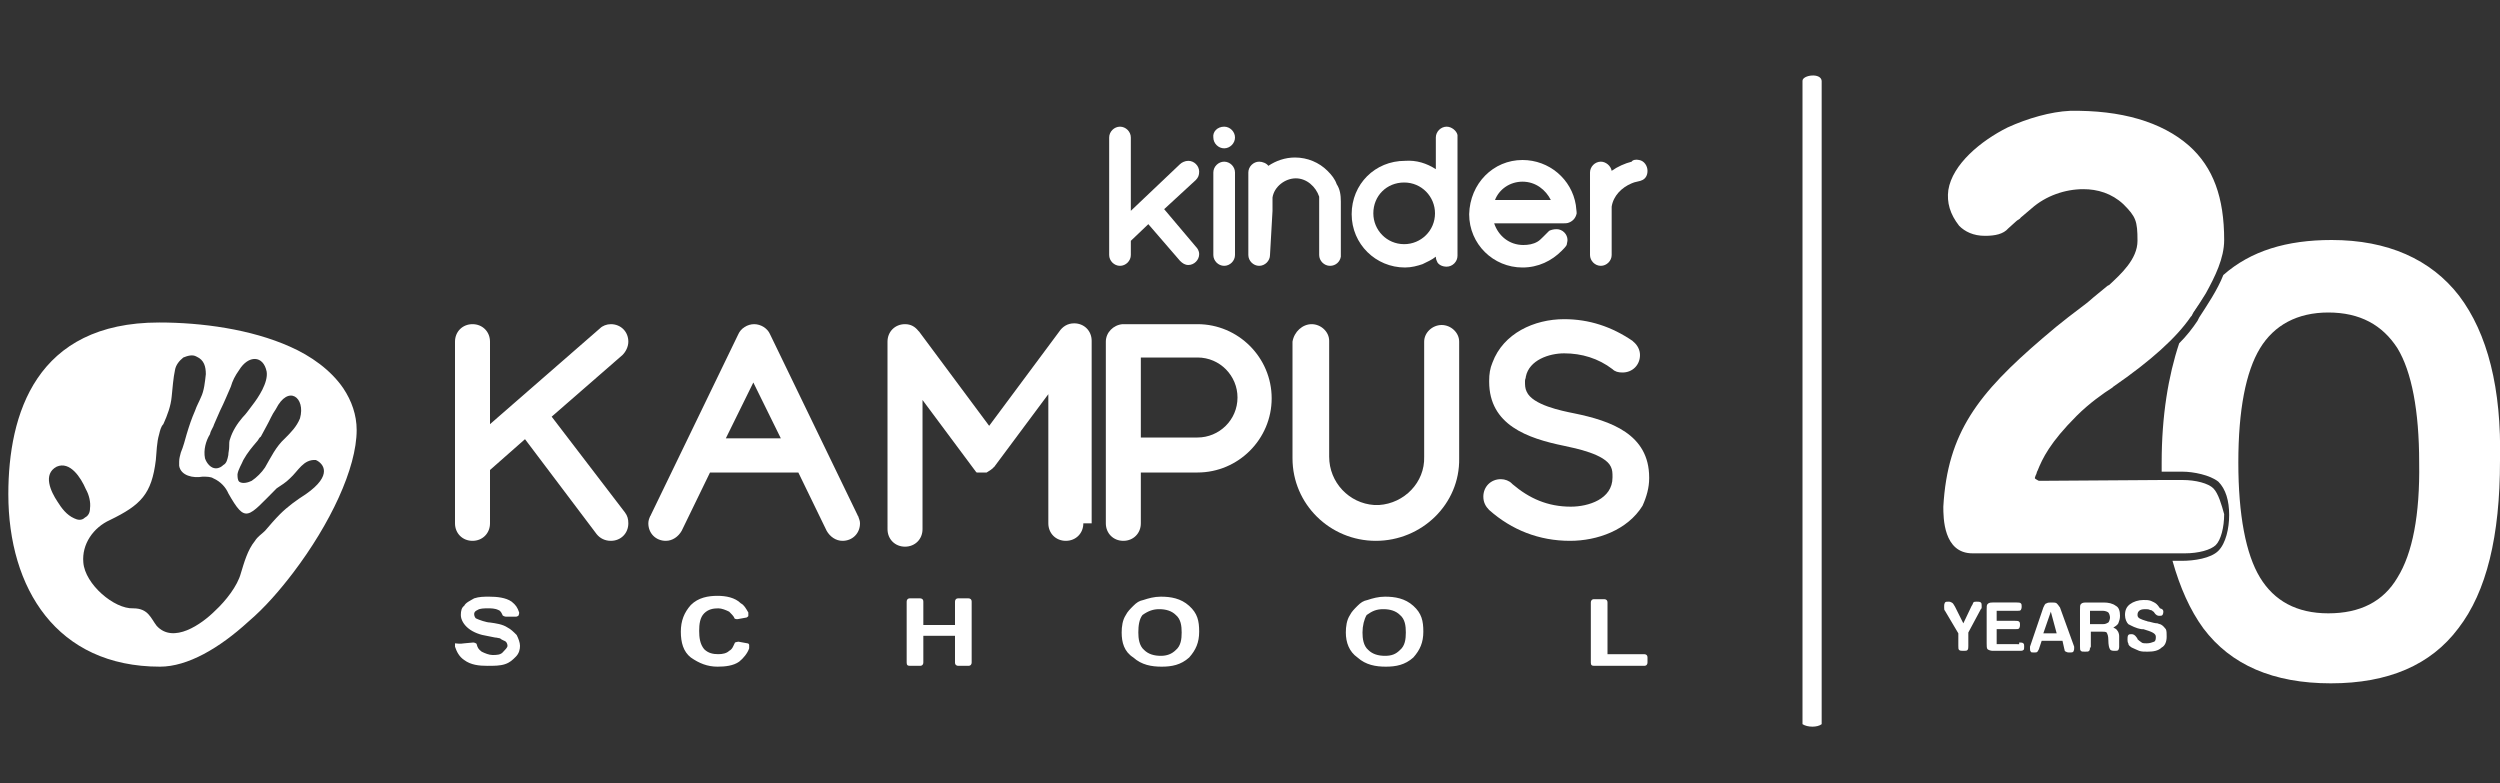 <?xml version="1.0" encoding="utf-8"?>
<!-- Generator: Adobe Illustrator 23.0.1, SVG Export Plug-In . SVG Version: 6.00 Build 0)  -->
<svg version="1.1" id="Layer_1" xmlns="http://www.w3.org/2000/svg" xmlns:xlink="http://www.w3.org/1999/xlink" x="0px" y="0px"
	 width="300px" height="94px" viewBox="0 0 300 94" style="enable-background:new 0 0 300 94;" xml:space="preserve">
<rect x="0" y="0" width="300" height="94" fill="#333333" stroke="none"/>
<style type="text/css">
	.st0{fill-rule:evenodd;clip-rule:evenodd;fill:#FFFFFF;}
	.st1{fill:#FFFFFF;}
</style>
<g>
	<path class="st0" d="M73.3,38.9c1.2,0,2.1,0.9,2.1,2.1c0,0.6-0.3,1.2-0.7,1.6l0,0l0,0L66.2,50L75,61.5v0c0.3,0.4,0.4,0.8,0.4,1.3
		c0,1.2-0.9,2.1-2.1,2.1c-0.7,0-1.3-0.3-1.7-0.8l0,0L63,52.7l-4.2,3.7v6.4c0,1.2-0.9,2.1-2.1,2.1c-1.2,0-2.1-0.9-2.1-2.1V41
		c0-1.2,0.9-2.1,2.1-2.1c1.2,0,2.1,0.9,2.1,2.1v9.9L72,39.4l0,0C72.3,39.1,72.8,38.9,73.3,38.9L73.3,38.9z"/>
	<path class="st0" d="M81.8,63.7L81.8,63.7L81.8,63.7L81.8,63.7c-0.4,0.7-1.1,1.2-1.9,1.2c-1.2,0-2.1-0.9-2.1-2.1
		c0-0.3,0.1-0.6,0.2-0.8h0l0,0c0-0.1,0.1-0.1,0.1-0.2l10.5-21.7l0,0l0,0l0,0c0.3-0.7,1.1-1.2,1.9-1.2c0.8,0,1.6,0.5,1.9,1.2l0,0
		l10.5,21.7c0,0.1,0.1,0.1,0.1,0.2l0,0l0,0c0.1,0.3,0.2,0.5,0.2,0.8c0,1.2-0.9,2.1-2.1,2.1c-0.8,0-1.5-0.5-1.9-1.2l0,0l0,0l0,0
		l-3.4-7H85.2L81.8,63.7L81.8,63.7z M93.7,52.6l-3.3-6.7l-3.3,6.7H93.7L93.7,52.6z"/>
	<path class="st0" d="M130,62.8c0,1.2-0.9,2.1-2.1,2.1c-1.2,0-2.1-0.9-2.1-2.1V47.3l-6.4,8.6c0,0,0,0.1-0.1,0.1l0,0l0,0
		c-0.2,0.3-0.6,0.5-0.9,0.7c0,0,0,0,0,0l0,0c0,0,0,0,0,0l0,0c0,0,0,0,0,0h0c0,0,0,0,0,0h0c0,0,0,0-0.1,0l0,0c0,0,0,0-0.1,0h0
		c0,0,0,0-0.1,0h0c0,0,0,0-0.1,0h0c0,0,0,0-0.1,0h0c0,0,0,0-0.1,0l0,0c0,0,0,0-0.1,0l0,0c0,0,0,0-0.1,0h0c0,0,0,0-0.1,0l0,0
		c0,0,0,0-0.1,0h0c0,0,0,0-0.1,0h0c0,0,0,0,0,0l0,0c0,0,0,0,0,0l0,0c0,0,0,0,0,0h0l0,0c0,0,0,0,0,0l0,0c0,0,0,0,0,0l0,0
		c-0.1,0-0.1,0-0.1,0l0,0c0,0,0,0,0,0l0,0c0,0,0,0,0,0l0,0l0,0c0,0,0,0,0,0l0,0c0,0,0,0,0,0l0,0c0,0,0,0,0,0l0,0c0,0,0,0,0,0l0,0
		l0,0c0,0,0,0,0,0l0,0c0,0,0,0,0,0l0,0c0,0,0,0,0,0l0,0c0,0,0,0,0,0l0,0l0,0l0,0c0,0,0,0,0,0l0,0c0,0,0,0,0,0l0,0c0,0,0,0,0,0l0,0
		c0,0,0,0,0,0l0,0l0,0l0,0c0,0,0,0,0,0l0,0c0,0,0,0,0,0l0,0c0,0,0,0,0,0l0,0c0,0,0,0,0,0l0,0c0,0,0,0,0,0l0,0c0,0,0,0,0,0l0,0
		c0,0,0,0,0,0l0,0l0,0c0,0,0,0,0,0l0,0l0,0c0,0,0,0,0,0l0,0c0,0,0,0,0,0l0,0c0,0,0,0,0,0l0,0l0,0c0,0,0,0-0.1-0.1l0,0l0,0h0l0,0
		c0,0,0,0,0,0l0,0l0,0c0,0,0,0,0,0l0,0l0,0l0,0l0,0l-6.4-8.6v15.5c0,1.2-0.9,2.1-2.1,2.1c-1.2,0-2.1-0.9-2.1-2.1V41
		c0-1.2,0.9-2.1,2.1-2.1c0.7,0,1.2,0.3,1.6,0.8h0l0,0c0,0,0.1,0.1,0.1,0.1l8.4,11.3l8.4-11.3c0.4-0.6,1-1,1.8-1
		c1.2,0,2.1,0.9,2.1,2.1v0v0V62.8L130,62.8z"/>
	<path class="st0" d="M136.9,62.8c0,1.2-0.9,2.1-2.1,2.1c-1.2,0-2.1-0.9-2.1-2.1V41c0-1.1,0.9-2,2-2.1v0h9c4.9,0,8.9,4,8.9,8.9
		c0,4.9-4,8.9-8.9,8.9h-6.8V62.8L136.9,62.8z M136.9,43v9.5h6.8c2.6,0,4.8-2.1,4.8-4.8c0-2.6-2.1-4.8-4.8-4.8v0H136.9L136.9,43z"/>
	<path class="st0" d="M157.4,38.9c1.1,0,2.1,0.9,2.1,2l0,0v0v13.9h0l0,0c0,3.1,2.4,5.6,5.4,5.8l0,0c0.1,0,0.2,0,0.3,0
		c0.1,0,0.2,0,0.3,0h0c3-0.2,5.5-2.7,5.4-5.8l0,0h0V41v0l0,0c0-1.1,1-2,2.1-2c1.1,0,2.1,0.9,2.1,2l0,0v0v14h0l0,0
		c0.1,5.5-4.5,9.9-10,9.9c-5.5,0-10-4.4-10-9.9l0,0h0V41v0l0,0C155.3,39.8,156.3,38.9,157.4,38.9L157.4,38.9z"/>
	<path class="st0" d="M188.4,64.9c-3.7,0-7-1.3-9.7-3.7c0,0,0,0,0,0c-0.4-0.4-0.7-0.9-0.7-1.6c0-1.2,0.9-2.1,2.1-2.1
		c0.5,0,1,0.2,1.3,0.5c0,0,0,0,0,0l0,0c0,0,0.1,0.1,0.1,0.1c2,1.7,4.2,2.7,7,2.7c2.1,0,5-0.9,5-3.5v-0.1c0-0.4,0-0.8-0.2-1.2
		c-0.7-1.5-4.2-2.2-5.6-2.5c-4.4-0.9-9-2.5-9-7.7v-0.1c0-0.8,0.1-1.5,0.4-2.2c1.3-3.5,5-5.2,8.6-5.2c3,0,5.7,0.9,8.2,2.6
		c0,0,0.1,0.1,0.1,0.1l0,0c0,0,0,0,0,0c0.5,0.4,0.8,1,0.8,1.6c0,1.2-0.9,2.1-2.1,2.1c-0.5,0-0.9-0.1-1.2-0.4l0,0
		c-1.7-1.3-3.7-1.9-5.8-1.9c-1.8,0-4.2,0.8-4.6,2.8c0,0.2-0.1,0.3-0.1,0.5v0.1c0,0.4,0,0.8,0.2,1.2c0.7,1.6,4.2,2.3,5.7,2.6
		c4.4,0.9,9,2.5,9,7.7v0.1c0,1.1-0.3,2.2-0.8,3.3C195.3,63.6,191.7,64.9,188.4,64.9L188.4,64.9z"/>
</g>
<path class="st1" d="M265.6,58.6c-0.6-0.6-2.1-1-3.7-1c0,0,0,0-0.1,0h-2.3l-14.8,0.1c-0.1,0-0.2-0.1-0.4-0.2s-0.1-0.2,0-0.5
	c0.1-0.1,0.1-0.4,0.2-0.5c0.6-1.5,1.5-3.4,4.7-6.6c1.5-1.5,3.2-2.7,4.3-3.4l0.1-0.1c4.5-3.1,7.6-5.9,9.3-8.4l0.1-0.1l0.2-0.4
	c0.5-0.7,1-1.5,1.5-2.3c1.1-2,2.2-4.2,2.2-6.4c0-5.1-1.3-8.7-4.2-11.3c-3.3-2.9-8.2-4.3-14.3-4.2c-2.3,0.1-5.1,0.9-7.5,2
	c-3.2,1.6-6.6,4.4-7.1,7.5c-0.2,1.5,0.2,2.9,1.3,4.3c0.7,0.7,1.7,1.2,3.1,1.2c1.2,0,2.2-0.2,2.8-0.9l1-0.9c0.1-0.1,0.4-0.2,0.5-0.4
	c0.1-0.1,0.5-0.4,1.3-1.1c1.7-1.5,4-2.3,6.2-2.3c1.7,0,3.4,0.5,4.8,1.8c1.5,1.5,1.7,2,1.7,4.4c0,2.2-2,4-3.4,5.3l-0.2,0.1
	c-0.7,0.6-1.5,1.2-2.4,2c-1.3,1-3.1,2.3-5.4,4.3c-7.7,6.6-11.4,11.3-11.9,20.2c0,1.3,0,5.6,3.5,5.6h24.2h1.3c1.6,0,3.1-0.4,3.7-1
	c0.6-0.6,1-2.1,1-3.7C266.6,60.6,266.2,59.2,265.6,58.6z"/>
<path class="st1" d="M233.4,73.3c-0.1-0.1-0.1-0.2-0.1-0.4c0-0.1,0-0.2,0-0.2c0-0.1,0-0.2,0.1-0.4c0.1-0.1,0.2-0.1,0.4-0.1
	s0.2,0,0.4,0.1s0.2,0.2,0.4,0.5l1,2l1-2.1c0.1-0.1,0.1-0.2,0.2-0.4c0.1-0.1,0.2-0.1,0.4-0.1s0.4,0,0.5,0.1c0.1,0.1,0.1,0.2,0.1,0.4
	c0,0.1,0,0.1,0,0.2s0,0.1-0.1,0.2l-1.5,2.8v1.6c0,0.2,0,0.4-0.1,0.5s-0.2,0.1-0.5,0.1c-0.2,0-0.4,0-0.5-0.1
	c-0.1-0.1-0.1-0.2-0.1-0.5V76L233.4,73.3L233.4,73.3z M242.3,77.1c0.2,0,0.4,0,0.5,0.1c0.1,0.1,0.1,0.2,0.1,0.4c0,0.1,0,0.4-0.1,0.4
	c-0.1,0.1-0.2,0.1-0.5,0.1h-3.2c-0.2,0-0.5-0.1-0.6-0.2c-0.1-0.1-0.1-0.4-0.1-0.7v-4c0-0.4,0-0.6,0.1-0.7s0.2-0.2,0.6-0.2h2.9
	c0.2,0,0.4,0,0.5,0.1c0.1,0.1,0.1,0.2,0.1,0.4c0,0.1,0,0.2-0.1,0.4c-0.1,0.1-0.2,0.1-0.5,0.1h-2.4v1.2h2.2c0.2,0,0.4,0,0.5,0.1
	c0.1,0.1,0.1,0.2,0.1,0.4c0,0.1,0,0.2-0.1,0.4c-0.1,0.1-0.2,0.1-0.5,0.1h-2.2v1.8H242.3L242.3,77.1z M246.1,73.4l-0.9,2.6h1.6
	L246.1,73.4L246.1,73.4z M244.7,77.8c0,0.1-0.1,0.2-0.2,0.4c-0.1,0.1-0.2,0.1-0.4,0.1s-0.4,0-0.4-0.1c-0.1-0.1-0.1-0.2-0.1-0.4v-0.1
	v-0.1l1.6-4.7c0.1-0.2,0.2-0.5,0.4-0.5c0.1-0.1,0.4-0.1,0.6-0.1c0.2,0,0.5,0,0.6,0.1c0.1,0.1,0.2,0.2,0.4,0.5l1.7,4.7v0.1v0.1
	c0,0.1,0,0.2-0.1,0.4c-0.1,0.1-0.2,0.1-0.5,0.1c-0.1,0-0.2,0-0.4-0.1s-0.1-0.1-0.2-0.4l-0.2-0.9H245L244.7,77.8L244.7,77.8z
	 M250.8,73.3v1.6h1.5c0.4,0,0.5-0.1,0.7-0.2c0.1-0.1,0.2-0.4,0.2-0.6c0-0.2-0.1-0.5-0.2-0.6c-0.1-0.1-0.4-0.2-0.6-0.2L250.8,73.3
	L250.8,73.3z M250.8,77.6c0,0.2,0,0.4-0.1,0.5s-0.2,0.1-0.5,0.1s-0.4,0-0.5-0.1c-0.1-0.1-0.1-0.2-0.1-0.5v-4.4c0-0.4,0-0.6,0.1-0.7
	s0.2-0.2,0.6-0.2h2.1c0.6,0,1.1,0.1,1.5,0.4c0.4,0.2,0.5,0.7,0.5,1.2c0,0.4-0.1,0.6-0.2,0.9c-0.1,0.2-0.4,0.4-0.6,0.5
	c0.2,0.1,0.4,0.2,0.5,0.4c0.1,0.1,0.2,0.4,0.2,0.6c0,0.1,0,0.2,0,0.5c0,0.1,0,0.2,0,0.4s0,0.1,0,0.2s0,0.2,0,0.2
	c0,0.1,0,0.2-0.1,0.4c-0.1,0.1-0.2,0.1-0.5,0.1s-0.5-0.1-0.5-0.2c-0.1-0.1-0.2-0.5-0.2-1.1c0-0.5-0.1-0.7-0.2-0.9
	c-0.1-0.1-0.4-0.1-0.6-0.1h-1.3v2L250.8,77.6L250.8,77.6z M259.6,73.4c0,0.1,0,0.2-0.1,0.4c-0.1,0.1-0.2,0.1-0.4,0.1
	c-0.2,0-0.4-0.1-0.6-0.4c0-0.1-0.1-0.1-0.1-0.1c-0.1-0.1-0.2-0.2-0.4-0.2c-0.1-0.1-0.4-0.1-0.6-0.1c-0.4,0-0.6,0.1-0.7,0.2
	s-0.2,0.2-0.2,0.5c0,0.4,0.4,0.5,1,0.7c0.1,0,0.2,0.1,0.4,0.1c0.4,0.1,0.7,0.2,1,0.2c0.2,0.1,0.4,0.1,0.5,0.2
	c0.2,0.1,0.4,0.4,0.5,0.5c0.1,0.2,0.1,0.5,0.1,0.9c0,0.6-0.2,1.1-0.6,1.3c-0.4,0.4-1,0.5-1.7,0.5c-0.4,0-0.7,0-1-0.1
	c-0.2-0.1-0.5-0.2-0.9-0.4c-0.1-0.1-0.4-0.2-0.4-0.5c-0.1-0.1-0.1-0.4-0.1-0.5s0-0.4,0.1-0.5c0.1-0.1,0.2-0.1,0.4-0.1
	c0.2,0,0.4,0.1,0.6,0.4c0.1,0.1,0.1,0.2,0.1,0.2c0.1,0.1,0.2,0.2,0.5,0.4c0.1,0.1,0.4,0.1,0.6,0.1c0.4,0,0.6-0.1,0.9-0.2
	c0.2-0.1,0.2-0.4,0.2-0.6c0-0.4-0.5-0.6-1.5-0.9H257c-0.7-0.1-1.2-0.4-1.6-0.6c-0.2-0.2-0.4-0.6-0.4-1.1c0-0.6,0.2-1,0.6-1.3
	s1-0.5,1.6-0.5c0.4,0,0.6,0,0.9,0.1c0.2,0.1,0.5,0.2,0.7,0.4c0.1,0.1,0.2,0.2,0.4,0.5C259.6,73.1,259.6,73.3,259.6,73.4L259.6,73.4z
	"/>
<path class="st1" d="M295.1,35.5c-3.4-4.4-8.6-6.7-15.3-6.7c-5.4,0-9.7,1.3-13,4.2c-0.7,1.8-2,3.7-2.9,5.1l-0.2,0.4
	c-0.6,0.9-1.3,1.8-2.2,2.7c-1.3,3.9-2.1,8.7-2.1,14.3c0,0.4,0,0.7,0,1.1h2.4c0,0,0,0,0.1,0c1.3,0,3.3,0.4,4.3,1.2
	c0.9,0.9,1.3,2.3,1.3,4c0,1.6-0.4,3.4-1.3,4.3s-2.9,1.2-4.4,1.2h-1.1c0.9,3.2,2.1,5.9,3.7,8.1c3.3,4.4,8.4,6.6,15.3,6.6
	s12-2.2,15.3-6.6c3.4-4.4,5-11.1,5-20.1C300.2,46.6,298.5,40,295.1,35.5z M287.7,69.3c-1.7,2.9-4.5,4.3-8.3,4.3s-6.5-1.5-8.2-4.3
	s-2.6-7.5-2.6-13.8s0.9-10.9,2.6-13.7c1.7-2.8,4.5-4.3,8.2-4.3c3.8,0,6.5,1.5,8.3,4.3c1.7,2.8,2.6,7.5,2.6,13.7
	C290.4,61.8,289.5,66.4,287.7,69.3z"/>
<path class="st1" d="M262.8,38l0.1-0.1l0.2-0.4c0.5-0.7,1-1.5,1.5-2.3c0,0.1-0.1,0.1-0.1,0.2C263.9,36.3,263.4,37.2,262.8,38z"/>
<path class="st0" d="M216.3,9.7c0-0.7,2.2-1,2.3,0v77.2c-0.5,0.4-1.7,0.4-2.3,0V9.7L216.3,9.7z"/>
<path class="st0" d="M190.9,79.5v-7.2c0-0.2,0.1-0.4,0.4-0.4h1.2c0.2,0,0.4,0.1,0.4,0.4v6.2h4.4c0.2,0,0.4,0.1,0.4,0.4v0.6
	c0,0.2-0.1,0.4-0.4,0.4h-6C191,79.9,190.9,79.8,190.9,79.5L190.9,79.5z M161.5,75.9c0-0.7,0.1-1.5,0.5-2.1c0.2-0.4,0.5-0.7,0.9-1.1
	c0.4-0.4,0.7-0.6,1.2-0.7c0.6-0.2,1.3-0.4,2.1-0.4c1.2,0,2.4,0.2,3.4,1.1c1,0.9,1.2,1.8,1.2,3.1s-0.4,2.2-1.2,3.1
	c-1,0.9-2.1,1.1-3.3,1.1s-2.4-0.2-3.4-1.1C161.9,78.2,161.5,77.1,161.5,75.9L161.5,75.9z M163.5,75.9c0,0.7,0.1,1.6,0.7,2.1
	c0.5,0.5,1.2,0.7,2,0.7s1.3-0.2,1.8-0.7c0.6-0.5,0.7-1.3,0.7-2.1s-0.1-1.6-0.7-2.1c-0.5-0.5-1.2-0.7-2-0.7s-1.3,0.2-2,0.7
	C163.7,74.3,163.5,75.1,163.5,75.9L163.5,75.9z M134.6,75.9c0-0.7,0.1-1.5,0.5-2.1c0.2-0.4,0.5-0.7,0.9-1.1c0.4-0.4,0.7-0.6,1.2-0.7
	c0.6-0.2,1.3-0.4,2.1-0.4c1.2,0,2.4,0.2,3.4,1.1c1,0.9,1.2,1.8,1.2,3.1s-0.4,2.2-1.2,3.1c-1,0.9-2.1,1.1-3.3,1.1s-2.4-0.2-3.4-1.1
	C134.9,78.2,134.6,77.1,134.6,75.9L134.6,75.9z M136.6,75.9c0,0.7,0.1,1.6,0.7,2.1c0.5,0.5,1.2,0.7,2,0.7c0.7,0,1.3-0.2,1.8-0.7
	c0.6-0.5,0.7-1.3,0.7-2.1s-0.1-1.6-0.7-2.1c-0.5-0.5-1.2-0.7-2-0.7c-0.7,0-1.3,0.2-2,0.7C136.7,74.3,136.6,75.1,136.6,75.9
	L136.6,75.9z M108.8,79.5v-7.3c0-0.2,0.1-0.4,0.4-0.4h1.2c0.2,0,0.4,0.1,0.4,0.4V75h3.8v-2.8c0-0.2,0.1-0.4,0.4-0.4h1.2
	c0.2,0,0.4,0.1,0.4,0.4v7.3c0,0.2-0.1,0.4-0.4,0.4h-1.2c-0.2,0-0.4-0.1-0.4-0.4v-3.2h-3.8v3.2c0,0.2-0.1,0.4-0.4,0.4h-1.2
	C108.9,79.9,108.8,79.8,108.8,79.5L108.8,79.5z M88.6,77l1.1,0.2c0.1,0,0.2,0.1,0.2,0.2s0,0.2,0,0.4c-0.2,0.6-0.7,1.2-1.2,1.6
	C88,79.9,87,80,86.1,80c-1.2,0-2.2-0.4-3.2-1.1c-0.9-0.7-1.2-1.8-1.2-3.1s0.4-2.3,1.2-3.2c0.9-0.9,2.1-1.1,3.2-1.1
	c1,0,2.1,0.2,2.8,0.9c0.4,0.2,0.6,0.6,0.9,1.1c0,0.1,0,0.2,0,0.4c0,0.1-0.1,0.1-0.2,0.2l-1.1,0.2c-0.1,0-0.4,0-0.4-0.2
	c-0.1-0.2-0.4-0.5-0.6-0.7c-0.4-0.2-0.9-0.4-1.3-0.4c-0.6,0-1.2,0.1-1.7,0.6c-0.5,0.5-0.6,1.3-0.6,2.1s0.1,1.6,0.6,2.2
	c0.5,0.5,1.1,0.6,1.7,0.6c0.5,0,1-0.1,1.3-0.4c0.4-0.2,0.5-0.6,0.7-1C88.2,77.1,88.5,77,88.6,77L88.6,77z M55.7,77.2l1.1-0.1
	c0.1,0,0.4,0.1,0.4,0.2c0.1,0.4,0.2,0.6,0.6,0.9c0.4,0.2,0.9,0.4,1.3,0.4c0.5,0,1,0,1.3-0.4c0.2-0.2,0.5-0.5,0.5-0.7
	c0-0.2-0.1-0.4-0.2-0.5c-0.1-0.1-0.5-0.2-0.7-0.4c-0.1,0-0.4-0.1-0.6-0.1c-0.4-0.1-0.6-0.1-1-0.2c-0.7-0.1-1.6-0.4-2.2-0.9
	c-0.5-0.4-0.9-1-0.9-1.6c0-0.5,0.1-0.9,0.4-1.1c0.2-0.4,0.7-0.6,1.2-0.9c0.6-0.2,1.2-0.2,1.8-0.2c0.9,0,2,0.1,2.7,0.6
	c0.5,0.4,0.7,0.7,0.9,1.3c0,0.1,0,0.2-0.1,0.4C62,74,62,74,61.9,74h-1.2c-0.1,0-0.4-0.1-0.4-0.2c-0.1-0.2-0.2-0.5-0.5-0.6
	c-0.4-0.2-0.9-0.2-1.2-0.2c-0.5,0-1,0-1.3,0.2c-0.2,0.1-0.4,0.2-0.4,0.5c0,0.2,0.1,0.4,0.2,0.5c0.4,0.2,1.3,0.5,1.7,0.5
	c0.7,0.1,1.5,0.2,2.1,0.6c0.4,0.2,0.7,0.5,1.1,0.9c0.2,0.4,0.4,0.9,0.4,1.3s-0.1,0.9-0.5,1.3s-0.7,0.7-1.3,0.9
	c-0.6,0.2-1.3,0.2-2.1,0.2c-1,0-2-0.1-2.8-0.7c-0.6-0.4-0.9-1-1.1-1.6c0-0.1,0-0.2,0-0.4C55.4,77.3,55.5,77.2,55.7,77.2L55.7,77.2z"
	/>
<path class="st0" d="M135.7,30.6c0,0.7-0.6,1.3-1.3,1.3c-0.7,0-1.3-0.6-1.3-1.3V16.5c0-0.7,0.6-1.3,1.3-1.3c0.7,0,1.3,0.6,1.3,1.3
	v8.8l5.9-5.6c0.2-0.2,0.6-0.4,1-0.4c0.7,0,1.3,0.6,1.3,1.3c0,0.4-0.1,0.7-0.4,1l0,0l-3.8,3.5l3.8,4.5l0,0c0.2,0.2,0.4,0.5,0.4,0.9
	c0,0.7-0.6,1.3-1.3,1.3c-0.4,0-0.7-0.2-1-0.5l0,0l-3.8-4.4l-2.1,2V30.6L135.7,30.6z"/>
<path class="st0" d="M152.4,30.6c0,0.7-0.6,1.3-1.3,1.3c-0.7,0-1.3-0.6-1.3-1.3v-2.2v-7.7l0,0c0-0.7,0.6-1.3,1.3-1.3
	c0.4,0,0.9,0.2,1.1,0.5c0.9-0.6,2-1,3.2-1c1.5,0,2.9,0.6,3.9,1.6c0.5,0.5,0.9,1,1.1,1.6c0.4,0.6,0.5,1.3,0.5,2.1c0,0.2,0,0.5,0,0.6
	v3.7v1.8c0,0.1,0,0.4,0,0.5c-0.1,0.6-0.6,1.1-1.3,1.1c-0.7,0-1.3-0.6-1.3-1.3c0-1.8,0-3.8,0-5.6c0-0.4,0-0.6,0-1c0-0.1,0-0.2,0-0.4
	c-0.4-1.2-1.5-2.2-2.8-2.2s-2.6,1-2.8,2.3c0,0.2,0,0.4,0,0.6c0,0.4,0,0.6,0,1L152.4,30.6L152.4,30.6z"/>
<path class="st0" d="M172.3,20.3v-3.8l0,0l0,0c0-0.7,0.6-1.3,1.3-1.3c0.6,0,1.2,0.5,1.3,1c0,0.2,0,0.4,0,0.5v3.7v10.3
	c0,0.7-0.6,1.3-1.3,1.3c-0.5,0-0.9-0.2-1.1-0.5c-0.1-0.2-0.2-0.4-0.2-0.7c-0.5,0.4-1,0.6-1.6,0.9c-0.6,0.2-1.3,0.4-2.1,0.4l0,0l0,0
	c-3.5,0-6.4-2.8-6.4-6.4s2.8-6.4,6.4-6.4C170,19.2,171.2,19.6,172.3,20.3L172.3,20.3z M168.5,21.9c2.1,0,3.7,1.7,3.7,3.7
	c0,2.1-1.7,3.7-3.7,3.7c-2.1,0-3.7-1.7-3.7-3.7C164.8,23.5,166.4,21.9,168.5,21.9L168.5,21.9z"/>
<path class="st0" d="M182.7,19.2c3.2,0,5.9,2.3,6.4,5.4c0,0.2,0.1,0.7,0.1,1c-0.1,0.5-0.4,0.9-0.9,1.1c-0.2,0.1-0.5,0.1-0.7,0.1
	h-1.2h-2.4h-2h-2.7c0.5,1.5,1.8,2.6,3.5,2.6c0.6,0,1.2-0.1,1.7-0.4c0.2-0.1,0.5-0.4,0.7-0.6c0.2-0.2,0.5-0.5,0.7-0.7
	c0.2-0.1,0.5-0.2,0.9-0.2c0.7,0,1.3,0.6,1.3,1.3c0,0.2-0.1,0.5-0.1,0.6c-0.1,0.2-0.4,0.5-0.6,0.7c-1.2,1.2-2.8,2-4.7,2
	c-3.5,0-6.4-2.8-6.4-6.4C176.4,22,179.2,19.2,182.7,19.2L182.7,19.2z M181.9,24h2h2.2c-0.6-1.2-1.8-2.2-3.4-2.2
	c-1.5,0-2.8,0.9-3.3,2.2H181.9L181.9,24z"/>
<path class="st0" d="M196.7,19.2c0.6,0.1,1,0.7,1,1.3c0,0.5-0.2,0.9-0.6,1.1c-0.4,0.2-0.9,0.2-1.3,0.4c-1.2,0.5-2.2,1.5-2.4,2.8
	c0,0.4,0,0.5,0,0.9v4.9c0,0.7-0.6,1.3-1.3,1.3c-0.7,0-1.3-0.6-1.3-1.3v-9.9c0-0.7,0.6-1.3,1.3-1.3c0.6,0,1.2,0.5,1.3,1.1
	c0.7-0.5,1.6-0.9,2.4-1.1C195.9,19.2,196.3,19.1,196.7,19.2L196.7,19.2z"/>
<path class="st0" d="M148.2,30.6c0,0.7-0.6,1.3-1.3,1.3c-0.7,0-1.3-0.6-1.3-1.3v-9.9c0-0.7,0.6-1.3,1.3-1.3c0.7,0,1.3,0.6,1.3,1.3
	V30.6L148.2,30.6z"/>
<path class="st0" d="M146.9,15.2c0.7,0,1.3,0.6,1.3,1.3c0,0.7-0.6,1.3-1.3,1.3c-0.7,0-1.3-0.6-1.3-1.3
	C145.5,15.8,146.1,15.2,146.9,15.2L146.9,15.2z"/>
<path class="st0" d="M41.2,46.6c-1.5-2.2-3.9-3.9-6.4-5c-4.7-2.1-10.6-2.9-15.7-2.9C4.3,38.7,1,49.7,1,59.3C1,70.6,6.8,80,19.2,80
	c3.3,0,7.1-2.2,10.6-5.4c2-1.7,3.8-3.8,5.4-5.9c4.4-5.8,7.6-12.5,7.6-17.1C42.8,49.8,42.2,48.1,41.2,46.6z M36,50.2
	c-0.4,1-1.1,1.7-1.8,2.4c-1.1,1-1.7,2.3-2.4,3.5c-0.4,0.6-1,1.2-1.6,1.6c-0.4,0.2-1.1,0.4-1.5,0.1c-0.2-0.2-0.2-0.6-0.2-0.9
	c0.1-0.6,0.5-1.2,0.7-1.7c0.5-0.9,1.1-1.6,1.7-2.3c0.1-0.1,0.2-0.4,0.4-0.5c0.2-0.4,0.5-0.9,0.7-1.3c0.4-0.7,0.6-1.3,1.1-2
	C34.6,46.1,36.7,47.7,36,50.2z M25.7,50.9c0.2-0.5,0.5-1.1,0.7-1.6c0.5-1,0.9-2,1.3-2.9l0,0c0.2-0.7,0.5-1.3,1-2
	c1.1-1.8,2.9-1.8,3.3,0.2c0.2,1.3-1,3.1-1.7,4c-0.4,0.5-0.7,1-1.2,1.5c-0.6,0.7-1.2,1.6-1.5,2.6c-0.1,0.2-0.1,0.6-0.1,0.9
	c0,0.4-0.1,0.7-0.1,1c-0.1,0.5-0.2,1-0.6,1.2c-0.2,0.2-0.5,0.4-0.9,0.4c-0.6,0-1.1-0.6-1.3-1.2c-0.2-1,0.1-2.1,0.6-2.9
	C25.3,51.6,25.6,51.3,25.7,50.9z M8.9,62.2c-0.9-0.4-1.5-1.2-2-2C6.1,59,5.1,56.9,6.8,56c1.6-0.7,2.9,1.3,3.5,2.7
	c0.4,0.7,0.6,1.6,0.5,2.3c0,0.5-0.2,0.9-0.6,1.1C9.8,62.5,9.3,62.4,8.9,62.2z M36.7,59.3c-1.1,0.7-2.2,1.5-3.1,2.4
	c-0.6,0.6-1.2,1.3-1.8,2c-0.4,0.4-0.9,0.7-1.2,1.2c-0.9,1.1-1.3,2.6-1.7,3.9c-0.4,1.5-1.8,3.3-3.1,4.5c-1.6,1.6-5,4-7,1.8
	c-0.7-0.9-1-2.1-2.8-2.1c-2.3,0.1-5.8-2.9-6-5.5c-0.2-2.2,1.2-4.2,3.2-5.1c3.7-1.8,5-3.1,5.5-7.2c0.1-1,0.1-2.1,0.4-3.1
	c0.1-0.4,0.2-0.9,0.5-1.2c0.5-1.1,0.9-2.2,1-3.3c0.1-1,0.2-2.3,0.4-3.2c0.1-0.6,0.5-1.1,1-1.5c0.5-0.2,1.1-0.4,1.6-0.1
	c0.9,0.4,1.1,1.2,1.1,2.1c-0.1,0.9-0.2,2-0.6,2.8c-0.2,0.5-0.5,1-0.7,1.6c-0.4,0.9-0.7,1.8-1,2.8c-0.2,0.7-0.4,1.5-0.7,2.2
	c-0.1,0.4-0.2,0.7-0.2,1.1c0,0.1,0,0.4,0,0.5c0.2,1.2,1.7,1.5,2.8,1.3c0.5,0,1,0,1.3,0.2c0.9,0.4,1.5,1.1,1.8,1.8
	c2.1,3.7,2.3,2.9,5.8-0.6l0,0c0.6-0.4,1.1-0.7,1.6-1.2c1-0.9,1.6-2.3,3.1-2.2C38.8,55.6,40,57,36.7,59.3z"/>
</svg>

